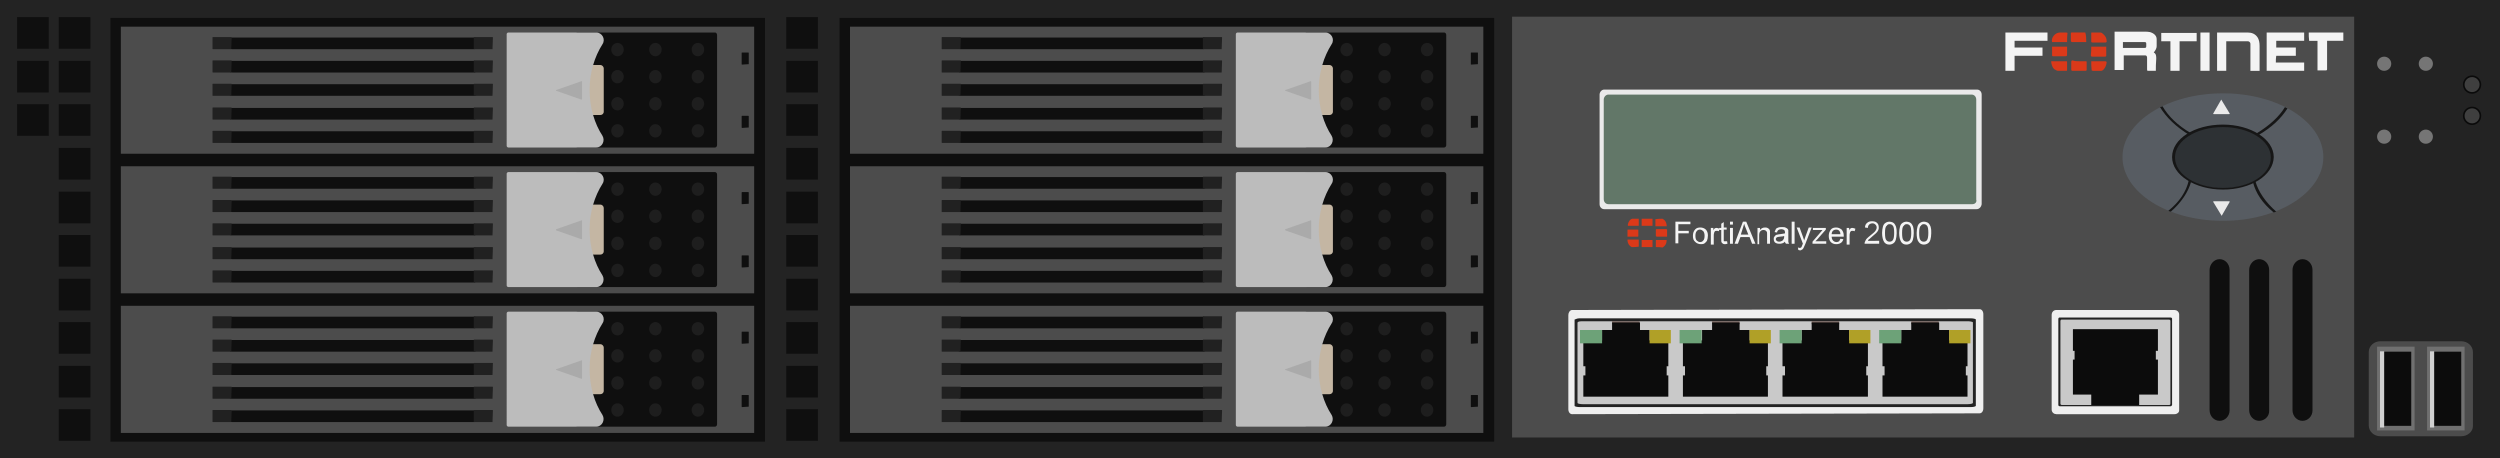 <?xml version="1.0" encoding="utf-8"?>
<!-- Copyright 2022 Virtual Console LLC. All rights reserved. Generator: Adobe Illustrator 26.0.2, SVG Export Plug-In . SVG Version: 6.00 Build 0)  -->
<svg version="1.1" id="FortiAnalyzer_2000"
	 xmlns="http://www.w3.org/2000/svg" xmlns:xlink="http://www.w3.org/1999/xlink" x="0px" y="0px" viewBox="0 0 600 110"
	 style="enable-background:new 0 0 600 110;" xml:space="preserve">
<style type="text/css">
	.st0{fill:#232323;}
	.st1{fill:#4C4C4C;}
	.st2{fill:#0F0F0F;}
	.st3{fill:#F4F4F4;}
	.st4{fill:#DB3919;}
	.st5{fill:#707070;}
	.st6{fill:#0C0C0C;}
	.st7{fill:#D1D1D1;}
	.st8{fill:#EAEAEA;}
	.st9{fill:#627768;}
	.st10{fill:#575C62;}
	.st11{fill:#2D3134;}
	.st12{fill:#161616;}
	.st13{fill:#EFEFEF;}
	.st14{fill:#C9C9C9;}
	.st15{fill:#705D57;}
	.st16{fill:#6DA278;}
	.st17{fill:#B0A027;}
	.st18{fill:#757575;}
	.st19{fill:#0A0A0A;}
	.st20{fill:#3F3F3F;}
	.st21{fill:#212121;}
	.st22{fill:#C4B6A3;}
	.st23{fill:#BCBCBC;}
	.st24{fill:#AAAAAA;}
	.st25{fill:#1E1E1E;}
</style>
<g>
	<rect class="st0" width="600" height="110"/>
	<rect x="362.9" y="4" class="st1" width="202.1" height="101"/>
	<g>
		<path class="st2" d="M532.7,101L532.7,101c-1.3,0-2.4-1.1-2.4-2.6V64.8c0-1.4,1.1-2.6,2.4-2.6l0,0c1.3,0,2.4,1.1,2.4,2.6v33.7
			C535.1,99.9,534,101,532.7,101z"/>
		<path class="st2" d="M542.2,101L542.2,101c-1.3,0-2.4-1.1-2.4-2.6V64.8c0-1.4,1.1-2.6,2.4-2.6l0,0c1.3,0,2.4,1.1,2.4,2.6v33.7
			C544.7,99.9,543.5,101,542.2,101z"/>
		<path class="st2" d="M552.6,101L552.6,101c-1.3,0-2.4-1.1-2.4-2.6V64.8c0-1.4,1.1-2.6,2.4-2.6l0,0c1.3,0,2.4,1.1,2.4,2.6v33.7
			C555,99.9,553.9,101,552.6,101z"/>
	</g>
	<g>
		<path class="st3" d="M517.4,17c-0.7,0-1.3,0-2,0c0,0-0.1-0.1-0.1-0.3c0-0.9,0-1.7,0-2.8c0-0.3-0.1-0.6-0.4-0.6c-1.7,0-3.5,0-5.2,0
			c0,1.2,0,2.3,0,3.5c-0.7,0-1.5,0-2.2,0c0-3.1,0-6.1,0-9.2c0.1,0,0.3,0,0.4,0c2.3,0,4.5,0,6.8,0c0.4,0,0.9,0,1.3,0.1
			c1,0.3,1.6,0.9,1.6,1.7c0,0.6,0,1.2,0,1.7s-0.3,1-0.7,1.5c0.6,0.3,0.6,0.9,0.6,1.5C517.4,15.3,517.4,16.1,517.4,17z M509.5,11.5
			c1.7,0,3.5,0,5.2,0c0.3,0,0.4-0.1,0.4-0.4c0-0.1,0-0.4,0-0.6c0-0.3-0.1-0.4-0.4-0.4c-0.1,0-0.3,0-0.4,0c-1.5,0-3.1,0-4.5,0
			c-0.1,0-0.1,0-0.3,0C509.5,10.4,509.5,10.9,509.5,11.5z"/>
		<path class="st3" d="M546.2,15c2.3,0,4.5,0,6.8,0c0,0.7,0,1.3,0,2c-3.1,0-6,0-9,0c0-3.1,0-6.1,0-9.2c3.1,0,6,0,9,0
			c0,0.7,0,1.3,0,2c-2.2,0-4.5,0-6.7,0c0,0.6,0,1,0,1.6c1.6,0,3.1,0,4.7,0c0,0.7,0,1.3,0,2c-1.6,0-3.1,0-4.7,0
			C546.2,13.9,546.2,14.4,546.2,15z"/>
		<path class="st3" d="M534.3,9.9c0,2.3,0,4.7,0,7.1c-0.7,0-1.5,0-2.2,0c0-3.1,0-6.1,0-9.2c0.4,0,1,0,1.5,0c1.9,0,3.9,0,5.8,0
			c1,0,1.9,0.3,2.5,1.3c0.3,0.6,0.4,1.2,0.4,1.9c0,1.9,0,3.8,0,5.7c0,0.1,0,0.1,0,0.3c-0.7,0-1.5,0-2.2,0c0-0.1,0-0.3,0-0.4
			c0-1.9,0-3.6,0-5.5c0-0.1,0-0.3,0-0.6s-0.3-0.6-0.6-0.6C537.8,9.9,536,9.9,534.3,9.9z"/>
		<path class="st3" d="M483.5,17c-0.7,0-1.5,0-2.2,0c0-3.1,0-6.1,0-9.2c3.4,0,6.7,0,10.1,0c0,0.7,0,1.3,0,2c-2.6,0-5.2,0-7.9,0
			c0,0.6,0,1,0,1.6c2.2,0,4.5,0,6.7,0c0,0.7,0,1.3,0,2c-2.2,0-4.5,0-6.7,0C483.5,14.7,483.5,15.8,483.5,17z"/>
		<path class="st3" d="M518.7,9.9c0-0.7,0-1.3,0-2c2.8,0,5.5,0,8.5,0c0,0.6,0,1.3,0,2c-1.3,0-2.6,0-4.1,0c0,2.3,0,4.8,0,7.1
			c-0.7,0-1.5,0-2.2,0c0-2.3,0-4.7,0-7.1C520,9.9,519.4,9.9,518.7,9.9z"/>
		<path class="st3" d="M554.1,7.8c2.8,0,5.5,0,8.3,0c0,0.7,0,1.3,0,2c-1.3,0-2.6,0-3.9,0c0,0.1,0,0.3,0,0.4c0,2,0,4.2,0,6.3
			c0,0.3,0,0.4-0.4,0.4c-0.6,0-1.2,0-1.9,0c0-2.3,0-4.8,0-7.1c-0.7,0-1.5,0-2,0C554.1,9.1,554.1,8.5,554.1,7.8z"/>
		<path class="st3" d="M528.1,7.8c0.7,0,1.5,0,2.2,0c0,3.1,0,6.1,0,9.2c-0.7,0-1.5,0-2.2,0C528.1,13.9,528.1,10.9,528.1,7.8z"/>
		<g>
			<g>
				<path class="st4" d="M496.1,11.2c0,0.6,0,1,0,1.6c0,0.7,0,0.7-0.7,0.7c-0.9,0-1.7,0-2.6,0c-0.3,0-0.3-0.1-0.3-0.3
					c0-0.7,0-1.3,0-2C493.7,11.2,494.9,11.2,496.1,11.2z"/>
				<path class="st4" d="M501.9,11.2c1.2,0,2.5,0,3.6,0c0,0.6,0,1.2,0,1.7c0,0.7,0.1,0.7-0.7,0.7c-0.9,0-1.7,0-2.6,0
					c-0.3,0-0.4-0.1-0.4-0.4C501.9,12.6,501.9,11.9,501.9,11.2z"/>
				<path class="st4" d="M500.7,10.1c-1.2,0-2.3,0-3.4,0c-0.1,0-0.3-0.1-0.3-0.3c0-0.6,0-1.3,0-1.9c0-0.1,0.1-0.1,0.3-0.1
					c1,0,2,0,3.1,0c0.1,0,0.1,0.1,0.1,0.1C500.7,8.7,500.7,9.4,500.7,10.1z"/>
				<path class="st4" d="M499,14.7c0.4,0,1,0,1.5,0c0.3,0,0.3,0,0.3,0.3c0,0.6,0,1.2,0,1.7c0,0.1,0,0.3-0.3,0.3c-1,0-2,0-3.1,0
					c-0.1,0-0.3,0-0.3-0.3c0-0.6,0-1.2,0-1.9c0-0.1,0.1-0.3,0.3-0.3C498,14.7,498.6,14.7,499,14.7z"/>
				<path class="st4" d="M494.3,14.7c0.4,0,1,0,1.5,0c0.3,0,0.3,0,0.3,0.3c0,0.6,0,1.2,0,1.7c0,0.3,0,0.3-0.3,0.3
					c-0.6,0-1.2,0-1.9,0c-0.3,0-0.6-0.3-0.9-0.4c-0.4-0.4-0.6-1-0.7-1.6c0-0.3,0-0.4,0.3-0.3C493.3,14.7,493.7,14.7,494.3,14.7z"/>
				<path class="st4" d="M496.1,10.1c-1.3,0-2.5,0-3.6,0c-0.3-1,0.7-2.3,1.9-2.3c0.4,0,1,0,1.5,0c0.1,0,0.3,0.1,0.3,0.1
					C496.1,8.7,496.1,9.4,496.1,10.1z"/>
				<path class="st4" d="M501.9,14.7c0.6,0,1.2,0,1.7,0c0.6,0,1.2,0,1.7,0c0.1,0,0.3,0.1,0.3,0.3c-0.1,0.7-0.4,1.5-1,1.9
					c-0.1,0.1-0.3,0.1-0.4,0.1c-0.6,0-1.3,0-1.9,0c-0.1,0-0.3-0.1-0.3-0.1C501.9,16.1,501.9,15.4,501.9,14.7z"/>
				<path class="st4" d="M501.9,7.8c0.7,0,1.5,0,2.2,0c0.3,0,0.6,0.3,0.9,0.6c0.4,0.4,0.6,0.9,0.6,1.5c0,0.1,0,0.3-0.3,0.3
					c-1,0-2,0-3.1,0c-0.1,0-0.3-0.1-0.3-0.1C501.9,9.3,501.9,8.5,501.9,7.8z"/>
			</g>
		</g>
	</g>
	<g>
		<path class="st1" d="M590.7,104.7h-19.4c-1.6,0-2.8-1.2-2.8-2.6V84.5c0-1.5,1.3-2.6,2.8-2.6h19.4c1.6,0,2.8,1.2,2.8,2.6v17.8
			C593.5,103.6,592.2,104.7,590.7,104.7z"/>
		<g>
			<g>
				<polygon class="st5" points="570.5,103.3 571.6,103.3 579.5,103.3 579.5,83.2 571.6,83.2 570.5,83.2 				"/>
				<g>
					<rect x="571.2" y="84.4" class="st6" width="7.5" height="17.8"/>
					<rect x="571.2" y="84.3" class="st7" width="1" height="18.3"/>
				</g>
			</g>
			<g>
				<polygon class="st5" points="582.5,103.3 583.6,103.3 591.5,103.3 591.5,83.2 583.6,83.2 582.5,83.2 				"/>
				<g>
					<rect x="583.2" y="84.4" class="st6" width="7.5" height="17.8"/>
					<rect x="583.2" y="84.3" class="st7" width="1" height="18.3"/>
				</g>
			</g>
		</g>
	</g>
	<g>
		<path class="st8" d="M474.4,50.2h-89.4c-0.6,0-1.1-0.5-1.1-1.2V22.7c0-0.6,0.5-1.2,1.1-1.2h89.5c0.6,0,1.1,0.5,1.1,1.2v26.3
			C475.5,49.7,475,50.2,474.4,50.2z"/>
		<path class="st9" d="M473.4,49h-87.4c-0.6,0-1.1-0.5-1.1-1.2V23.9c0-0.6,0.5-1.2,1.1-1.2h87.2c0.6,0,1.1,0.5,1.1,1.2v24
			C474.5,48.5,474,49,473.4,49z"/>
	</g>
	<g>
		<ellipse class="st10" cx="533.5" cy="37.7" rx="24.1" ry="15.3"/>
		<g>
			<g>
				<ellipse class="st11" cx="533.5" cy="37.7" rx="11.9" ry="7.5"/>
			</g>
			<g>
				<path class="st12" d="M533.5,45.5c-6.7,0-12.2-3.5-12.2-7.8c0-4.4,5.4-7.8,12.2-7.8c6.7,0,12.2,3.5,12.2,7.8
					C545.6,42.1,540.2,45.5,533.5,45.5z M533.5,30.5c-6.4,0-11.5,3.2-11.5,7.3s5.2,7.3,11.5,7.3c6.4,0,11.5-3.2,11.5-7.3
					S539.8,30.5,533.5,30.5z"/>
			</g>
		</g>
		<path class="st12" d="M525.6,32.5l0.3-0.5c-3.3-1.9-5.5-4.1-6.9-6.5c-0.2,0.1-0.4,0.2-0.6,0.2C519.9,28.2,522.3,30.5,525.6,32.5z"
			/>
		<path class="st12" d="M548.4,25.7c-1.4,2.3-3.7,4.4-6.8,6.3l0.3,0.5c3.3-1.9,5.6-4.1,7.1-6.5C548.7,25.9,548.5,25.8,548.4,25.7z"
			/>
		<path class="st12" d="M520.4,50.6c0.2,0.1,0.5,0.2,0.6,0.2c2.5-2.2,4.2-4.7,4.9-7.3l-0.6-0.2C524.7,46,523.1,48.4,520.4,50.6z"/>
		<path class="st12" d="M541.3,43.5l-0.6,0.2c0.7,2.7,2.3,5.1,5,7.3c0.2-0.1,0.5-0.2,0.6-0.2C543.7,48.5,542,46,541.3,43.5z"/>
		<path class="st8" d="M533.1,23.9l-1.9,3.3c-0.1,0.1,0,0.2,0.1,0.2h3.7c0.1,0,0.2-0.1,0.1-0.2L533.1,23.9
			C533.2,23.8,533.1,23.8,533.1,23.9z"/>
		<path class="st8" d="M533.2,51.8l1.9-3.3c0.1-0.1,0-0.2-0.1-0.2h-3.7c-0.1,0-0.2,0.1-0.1,0.2L533.2,51.8
			C533.1,51.9,533.2,51.9,533.2,51.8z"/>
	</g>
	<g>
		<path class="st13" d="M521.9,99.4h-28.4c-0.5,0-1.1-0.4-1.1-1.1V75.5c0-0.5,0.4-1.1,1.1-1.1h28.4c0.5,0,1.1,0.4,1.1,1.1v23
			C523,99,522.5,99.4,521.9,99.4z"/>
		<g>
			<g>
				<path class="st0" d="M521,97.5h-26.7c-0.1,0-0.3-0.1-0.3-0.3V76.5c0-0.1,0.1-0.3,0.3-0.3H521c0.1,0,0.3,0.1,0.3,0.3v20.7
					C521.2,97.4,521.1,97.5,521,97.5z"/>
				<path class="st14" d="M520.6,97.2h-25.8c-0.1,0-0.3-0.1-0.3-0.3V77c0-0.1,0.1-0.3,0.3-0.3h25.8c0.1,0,0.3,0.1,0.3,0.3v19.8
					C520.9,97.1,520.8,97.2,520.6,97.2z"/>
			</g>
			<g>
				<polygon class="st6" points="513.4,94.7 513.4,97.2 501.9,97.2 501.9,94.7 497.5,94.7 497.5,86.3 497.9,86.3 497.9,84.2 
					497.5,84.2 497.5,83.4 497.5,82.7 497.5,82.7 497.5,80.8 497.5,79 517.9,79 517.9,80.8 517.9,82.7 517.9,83.4 517.9,84.2 
					517.4,84.2 517.4,86.3 517.9,86.3 517.9,94.7 				"/>
			</g>
		</g>
	</g>
	<g>
		<path class="st13" d="M377.3,74.4l97.8-0.2c0.5,0,0.9,0.5,0.9,1.2l0,22.6c0,0.7-0.4,1.2-0.9,1.2l-97.8,0.2c-0.5,0-0.9-0.5-0.9-1.2
			l0-22.6C376.4,75,376.8,74.4,377.3,74.4z"/>
		<g>
			<g>
				<path class="st0" d="M379.1,76.4H473c0.4,0,1.2,0.1,1.2,0.3v20.7c0,0.1-0.4,0.3-1.2,0.3h-93.9c-0.4,0-1.2-0.1-1.2-0.3V76.7
					C378.3,76.5,378.7,76.4,379.1,76.4z"/>
				<path class="st14" d="M379.8,77.1h92.5c0.4,0,1.2,0.1,1.2,0.3v19.3c0,0.1-0.4,0.3-1.2,0.3h-92.5c-0.4,0-1.2-0.1-1.2-0.3V77.5
					C378.6,77.2,379,77.1,379.8,77.1z"/>
			</g>
			<g>
				<g>
					<g>
						<rect x="386.9" y="77.1" class="st15" width="6.6" height="0.7"/>
						<polygon class="st6" points="384.5,81.7 384.5,79.2 386.9,79.2 386.9,77.4 393.6,77.4 393.6,79.2 395.9,79.2 395.9,81.7 
							400.4,81.7 400.4,87.9 400,87.9 400,90.1 400.4,90.1 400.4,90.8 400.4,91.5 400.4,91.5 400.4,93.4 400.4,95.2 380,95.2 
							380,93.4 380,91.5 380,90.8 380,90.1 380.5,90.1 380.5,87.9 380,87.9 380,81.7 						"/>
					</g>
					<rect x="379.2" y="79.2" class="st16" width="5.3" height="3.2"/>
					<rect x="395.9" y="79.2" class="st17" width="5.1" height="3.2"/>
				</g>
				<g>
					<g>
						<rect x="410.9" y="77.1" class="st15" width="6.6" height="0.7"/>
						<polygon class="st6" points="408.5,81.7 408.5,79.2 410.9,79.2 410.9,77.4 417.5,77.4 417.5,79.2 419.9,79.2 419.9,81.7 
							424.3,81.7 424.3,87.9 423.9,87.9 423.9,90.1 424.3,90.1 424.3,90.8 424.3,91.5 424.3,91.5 424.3,93.4 424.3,95.2 403.9,95.2 
							403.9,93.4 403.9,91.5 403.9,90.8 403.9,90.1 404.4,90.1 404.4,87.9 403.9,87.9 403.9,81.7 						"/>
					</g>
					<rect x="403.1" y="79.2" class="st16" width="5.3" height="3.2"/>
					<rect x="419.9" y="79.2" class="st17" width="5.1" height="3.2"/>
				</g>
				<g>
					<g>
						<rect x="434.8" y="77.1" class="st15" width="6.6" height="0.7"/>
						<polygon class="st6" points="432.4,81.7 432.4,79.2 434.8,79.2 434.8,77.4 441.4,77.4 441.4,79.2 443.8,79.2 443.8,81.7 
							448.3,81.7 448.3,87.9 447.9,87.9 447.9,90.1 448.3,90.1 448.3,90.8 448.3,91.5 448.3,91.5 448.3,93.4 448.3,95.2 427.8,95.2 
							427.8,93.4 427.8,91.5 427.8,90.8 427.8,90.1 428.4,90.1 428.4,87.9 427.8,87.9 427.8,81.7 						"/>
					</g>
					<rect x="427.1" y="79.2" class="st16" width="5.3" height="3.2"/>
					<rect x="443.8" y="79.2" class="st17" width="5.1" height="3.2"/>
				</g>
				<g>
					<g>
						<rect x="458.7" y="77.1" class="st15" width="6.6" height="0.7"/>
						<polygon class="st6" points="456.3,81.7 456.3,79.2 458.7,79.2 458.7,77.4 465.4,77.4 465.4,79.2 467.8,79.2 467.8,81.7 
							472.2,81.7 472.2,87.9 471.8,87.9 471.8,90.1 472.2,90.1 472.2,90.8 472.2,91.5 472.2,91.5 472.2,93.4 472.2,95.2 451.8,95.2 
							451.8,93.4 451.8,91.5 451.8,90.8 451.8,90.1 452.3,90.1 452.3,87.9 451.8,87.9 451.8,81.7 						"/>
					</g>
					<rect x="451" y="79.2" class="st16" width="5.3" height="3.2"/>
					<rect x="467.8" y="79.2" class="st17" width="5.1" height="3.2"/>
				</g>
			</g>
		</g>
	</g>
	<g>
		<g>
			<circle class="st18" cx="572.2" cy="15.3" r="1.7"/>
			<circle class="st18" cx="582.2" cy="15.3" r="1.7"/>
		</g>
		<g>
			<circle class="st18" cx="572.2" cy="32.8" r="1.7"/>
			<circle class="st18" cx="582.2" cy="32.8" r="1.7"/>
		</g>
	</g>
	<g>
		<g>
			<circle class="st19" cx="593.3" cy="20.3" r="2.2"/>
			<circle class="st20" cx="593.3" cy="20.3" r="1.8"/>
		</g>
		<g>
			<circle class="st19" cx="593.3" cy="27.8" r="2.2"/>
			<circle class="st20" cx="593.3" cy="27.8" r="1.8"/>
		</g>
	</g>
	<g>
		<g>
			<g>
				<rect x="14.1" y="98.2" class="st2" width="7.6" height="7.6"/>
			</g>
			<g>
				<rect x="14.1" y="87.8" class="st2" width="7.6" height="7.6"/>
			</g>
			<g>
				<rect x="14.1" y="77.3" class="st2" width="7.6" height="7.6"/>
			</g>
			<g>
				<rect x="14.1" y="66.9" class="st2" width="7.6" height="7.6"/>
			</g>
			<g>
				<rect x="14.1" y="56.4" class="st2" width="7.6" height="7.6"/>
			</g>
			<g>
				<rect x="14.1" y="46" class="st2" width="7.6" height="7.6"/>
			</g>
			<g>
				<rect x="14.1" y="35.5" class="st2" width="7.6" height="7.6"/>
			</g>
			<g>
				<rect x="14.1" y="25" class="st2" width="7.6" height="7.6"/>
			</g>
			<g>
				<rect x="14.1" y="14.6" class="st2" width="7.6" height="7.6"/>
			</g>
			<g>
				<rect x="14.1" y="4.1" class="st2" width="7.6" height="7.6"/>
			</g>
		</g>
		<g>
			<g>
				<rect x="4.1" y="25" class="st2" width="7.6" height="7.6"/>
			</g>
			<g>
				<rect x="4.1" y="14.6" class="st2" width="7.6" height="7.6"/>
			</g>
			<g>
				<rect x="4.1" y="4.1" class="st2" width="7.6" height="7.6"/>
			</g>
		</g>
	</g>
	<g>
		<rect x="26.5" y="4.3" class="st2" width="157.1" height="101.7"/>
		<g>
			<g>
				<g>
					<path class="st1" d="M29,6.4v30.5H181V6.4H29z M113.7,34.3H55.7c-0.7,0-1.2-0.6-1.2-1.4c0-0.8,0.5-1.4,1.2-1.4h58.1
						c0.7,0,1.2,0.6,1.2,1.4C115,33.6,114.4,34.3,113.7,34.3z M113.7,28.7H55.7c-0.7,0-1.2-0.6-1.2-1.4c0-0.8,0.5-1.4,1.2-1.4h58.1
						c0.7,0,1.2,0.6,1.2,1.4C115,28,114.4,28.7,113.7,28.7z M113.7,23H55.7c-0.7,0-1.2-0.6-1.2-1.4s0.5-1.4,1.2-1.4h58.1
						c0.7,0,1.2,0.6,1.2,1.4S114.4,23,113.7,23z M113.7,17.4H55.7c-0.7,0-1.2-0.6-1.2-1.4c0-0.8,0.5-1.4,1.2-1.4h58.1
						c0.7,0,1.2,0.6,1.2,1.4C115,16.8,114.4,17.4,113.7,17.4z M113.7,11.8H55.7c-0.7,0-1.2-0.6-1.2-1.4C54.4,9.6,55,9,55.7,9h58.1
						c0.7,0,1.2,0.6,1.2,1.4C115,11.2,114.4,11.8,113.7,11.8z M172.1,34.8c0,0.3-0.2,0.6-0.5,0.6h-33c-0.3,0-0.5-0.3-0.5-0.6V8.4
						c0-0.3,0.2-0.6,0.5-0.6h33c0.3,0,0.5,0.3,0.5,0.6V34.8z M179.7,30.6C179.7,30.6,179.7,30.6,179.7,30.6l-1.6,0.1
						c0,0-0.1,0-0.1-0.1v-2.7c0,0,0-0.1,0.1-0.1h1.5c0,0,0.1,0,0.1,0.1V30.6z M179.7,15.4C179.7,15.4,179.7,15.5,179.7,15.4
						l-1.6,0.1c0,0-0.1,0-0.1-0.1v-2.7c0,0,0-0.1,0.1-0.1h1.5c0,0,0.1,0,0.1,0.1V15.4z"/>
					<g>
						<path class="st21" d="M55.5,11.8h-4.4c0,0-0.1,0-0.1-0.1V9c0,0,0-0.1,0.1-0.1h4.4c0,0,0.1,0,0.1,0.1L55.5,11.8
							C55.5,11.8,55.5,11.8,55.5,11.8z"/>
						<path class="st21" d="M118.2,11.8h-4.4c0,0-0.1,0-0.1-0.1V9c0,0,0-0.1,0.1-0.1h4.4c0,0,0.1,0,0.1,0.1L118.2,11.8
							C118.2,11.8,118.2,11.8,118.2,11.8z"/>
					</g>
					<g>
						<path class="st21" d="M55.5,17.4h-4.4c0,0-0.1,0-0.1-0.1v-2.7c0,0,0-0.1,0.1-0.1h4.4c0,0,0.1,0,0.1,0.1L55.5,17.4
							C55.5,17.4,55.5,17.4,55.5,17.4z"/>
						<path class="st21" d="M118.2,17.4h-4.4c0,0-0.1,0-0.1-0.1v-2.7c0,0,0-0.1,0.1-0.1h4.4c0,0,0.1,0,0.1,0.1L118.2,17.4
							C118.2,17.4,118.2,17.4,118.2,17.4z"/>
					</g>
					<g>
						<path class="st21" d="M55.5,23h-4.4c0,0-0.1,0-0.1-0.1v-2.7c0,0,0-0.1,0.1-0.1h4.4c0,0,0.1,0,0.1,0.1L55.5,23
							C55.5,23,55.5,23,55.5,23z"/>
						<path class="st21" d="M118.2,23h-4.4c0,0-0.1,0-0.1-0.1v-2.7c0,0,0-0.1,0.1-0.1h4.4c0,0,0.1,0,0.1,0.1L118.2,23
							C118.2,23,118.2,23,118.2,23z"/>
					</g>
					<g>
						<path class="st21" d="M55.5,28.7h-4.4c0,0-0.1,0-0.1-0.1v-2.7c0,0,0-0.1,0.1-0.1h4.4c0,0,0.1,0,0.1,0.1L55.5,28.7
							C55.5,28.6,55.5,28.7,55.5,28.7z"/>
						<path class="st21" d="M118.2,28.7h-4.4c0,0-0.1,0-0.1-0.1v-2.7c0,0,0-0.1,0.1-0.1h4.4c0,0,0.1,0,0.1,0.1L118.2,28.7
							C118.2,28.6,118.2,28.7,118.2,28.7z"/>
					</g>
					<g>
						<path class="st21" d="M55.5,34.3h-4.4c0,0-0.1,0-0.1-0.1v-2.7c0,0,0-0.1,0.1-0.1h4.4c0,0,0.1,0,0.1,0.1L55.5,34.3
							C55.5,34.2,55.5,34.3,55.5,34.3z"/>
						<path class="st21" d="M118.2,34.3h-4.4c0,0-0.1,0-0.1-0.1v-2.7c0,0,0-0.1,0.1-0.1h4.4c0,0,0.1,0,0.1,0.1L118.2,34.3
							C118.2,34.2,118.2,34.3,118.2,34.3z"/>
					</g>
				</g>
				<g>
					<g>
						<path class="st22" d="M144.1,27.6h-2.3c-0.4,0-0.8-0.4-0.8-0.8V16.4c0-0.4,0.4-0.8,0.8-0.8h2.3c0.4,0,0.8,0.4,0.8,0.8v10.4
							C144.9,27.3,144.5,27.6,144.1,27.6z"/>
						<path class="st23" d="M141.5,21.6c0-4.2,1.2-8,3.1-11c0.8-1.2-0.1-2.8-1.5-2.8l-21.1,0c-0.2,0-0.4,0.2-0.4,0.4V35
							c0,0.2,0.2,0.4,0.4,0.4l21.1,0c1.4,0,2.2-1.6,1.5-2.8C142.7,29.7,141.5,25.8,141.5,21.6z"/>
					</g>
					<path class="st24" d="M133.5,21.8l6,2.1c0.1,0,0.2,0,0.2-0.1v-4.2c0-0.1-0.1-0.2-0.2-0.1l-6,2.1
						C133.4,21.5,133.4,21.7,133.5,21.8z"/>
				</g>
				<g>
					<ellipse class="st25" cx="148.2" cy="11.9" rx="1.5" ry="1.6"/>
					<ellipse class="st25" cx="157.3" cy="11.9" rx="1.5" ry="1.6"/>
					<ellipse class="st25" cx="167.5" cy="11.9" rx="1.5" ry="1.6"/>
				</g>
				<g>
					<ellipse class="st25" cx="148.2" cy="18.4" rx="1.5" ry="1.6"/>
					<ellipse class="st25" cx="157.3" cy="18.4" rx="1.5" ry="1.6"/>
					<ellipse class="st25" cx="167.5" cy="18.4" rx="1.5" ry="1.6"/>
				</g>
				<g>
					<ellipse class="st25" cx="148.2" cy="24.9" rx="1.5" ry="1.6"/>
					<ellipse class="st25" cx="157.3" cy="24.9" rx="1.5" ry="1.6"/>
					<ellipse class="st25" cx="167.5" cy="24.9" rx="1.5" ry="1.6"/>
				</g>
				<g>
					<ellipse class="st25" cx="148.2" cy="31.4" rx="1.5" ry="1.6"/>
					<ellipse class="st25" cx="157.3" cy="31.4" rx="1.5" ry="1.6"/>
					<ellipse class="st25" cx="167.5" cy="31.4" rx="1.5" ry="1.6"/>
				</g>
			</g>
			<g>
				<g>
					<path class="st1" d="M29,39.9v30.5H181V39.9H29z M113.7,67.8H55.7c-0.7,0-1.2-0.6-1.2-1.4c0-0.8,0.5-1.4,1.2-1.4h58.1
						c0.7,0,1.2,0.6,1.2,1.4C115,67.1,114.4,67.8,113.7,67.8z M113.7,62.2H55.7c-0.7,0-1.2-0.6-1.2-1.4c0-0.8,0.5-1.4,1.2-1.4h58.1
						c0.7,0,1.2,0.6,1.2,1.4C115,61.5,114.4,62.2,113.7,62.2z M113.7,56.5H55.7c-0.7,0-1.2-0.6-1.2-1.4c0-0.8,0.5-1.4,1.2-1.4h58.1
						c0.7,0,1.2,0.6,1.2,1.4C115,55.9,114.4,56.5,113.7,56.5z M113.7,50.9H55.7c-0.7,0-1.2-0.6-1.2-1.4c0-0.8,0.5-1.4,1.2-1.4h58.1
						c0.7,0,1.2,0.6,1.2,1.4C115,50.3,114.4,50.9,113.7,50.9z M113.7,45.3H55.7c-0.7,0-1.2-0.6-1.2-1.4c0-0.8,0.5-1.4,1.2-1.4h58.1
						c0.7,0,1.2,0.6,1.2,1.4C115,44.7,114.4,45.3,113.7,45.3z M172.1,68.3c0,0.3-0.2,0.6-0.5,0.6h-33c-0.3,0-0.5-0.3-0.5-0.6V41.9
						c0-0.3,0.2-0.6,0.5-0.6h33c0.3,0,0.5,0.3,0.5,0.6V68.3z M179.7,64.1C179.7,64.1,179.7,64.1,179.7,64.1l-1.6,0.1
						c0,0-0.1,0-0.1-0.1v-2.7c0,0,0-0.1,0.1-0.1h1.5c0,0,0.1,0,0.1,0.1V64.1z M179.7,48.9C179.7,48.9,179.7,49,179.7,48.9l-1.6,0.1
						c0,0-0.1,0-0.1-0.1v-2.7c0,0,0-0.1,0.1-0.1h1.5c0,0,0.1,0,0.1,0.1V48.9z"/>
					<g>
						<path class="st21" d="M55.5,45.3h-4.4c0,0-0.1,0-0.1-0.1v-2.7c0,0,0-0.1,0.1-0.1h4.4c0,0,0.1,0,0.1,0.1L55.5,45.3
							C55.5,45.3,55.5,45.3,55.5,45.3z"/>
						<path class="st21" d="M118.2,45.3h-4.4c0,0-0.1,0-0.1-0.1v-2.7c0,0,0-0.1,0.1-0.1h4.4c0,0,0.1,0,0.1,0.1L118.2,45.3
							C118.2,45.3,118.2,45.3,118.2,45.3z"/>
					</g>
					<g>
						<path class="st21" d="M55.5,50.9h-4.4c0,0-0.1,0-0.1-0.1v-2.7c0,0,0-0.1,0.1-0.1h4.4c0,0,0.1,0,0.1,0.1L55.5,50.9
							C55.5,50.9,55.5,50.9,55.5,50.9z"/>
						<path class="st21" d="M118.2,50.9h-4.4c0,0-0.1,0-0.1-0.1v-2.7c0,0,0-0.1,0.1-0.1h4.4c0,0,0.1,0,0.1,0.1L118.2,50.9
							C118.2,50.9,118.2,50.9,118.2,50.9z"/>
					</g>
					<g>
						<path class="st21" d="M55.5,56.5h-4.4c0,0-0.1,0-0.1-0.1v-2.7c0,0,0-0.1,0.1-0.1h4.4c0,0,0.1,0,0.1,0.1L55.5,56.5
							C55.5,56.5,55.5,56.5,55.5,56.5z"/>
						<path class="st21" d="M118.2,56.5h-4.4c0,0-0.1,0-0.1-0.1v-2.7c0,0,0-0.1,0.1-0.1h4.4c0,0,0.1,0,0.1,0.1L118.2,56.5
							C118.2,56.5,118.2,56.5,118.2,56.5z"/>
					</g>
					<g>
						<path class="st21" d="M55.5,62.2h-4.4c0,0-0.1,0-0.1-0.1v-2.7c0,0,0-0.1,0.1-0.1h4.4c0,0,0.1,0,0.1,0.1L55.5,62.2
							C55.5,62.1,55.5,62.2,55.5,62.2z"/>
						<path class="st21" d="M118.2,62.2h-4.4c0,0-0.1,0-0.1-0.1v-2.7c0,0,0-0.1,0.1-0.1h4.4c0,0,0.1,0,0.1,0.1L118.2,62.2
							C118.2,62.1,118.2,62.2,118.2,62.2z"/>
					</g>
					<g>
						<path class="st21" d="M55.5,67.8h-4.4c0,0-0.1,0-0.1-0.1V65c0,0,0-0.1,0.1-0.1h4.4c0,0,0.1,0,0.1,0.1L55.5,67.8
							C55.5,67.7,55.5,67.8,55.5,67.8z"/>
						<path class="st21" d="M118.2,67.8h-4.4c0,0-0.1,0-0.1-0.1V65c0,0,0-0.1,0.1-0.1h4.4c0,0,0.1,0,0.1,0.1L118.2,67.8
							C118.2,67.7,118.2,67.8,118.2,67.8z"/>
					</g>
				</g>
				<g>
					<g>
						<path class="st22" d="M144.1,61.1h-2.3c-0.4,0-0.8-0.4-0.8-0.8V49.9c0-0.4,0.4-0.8,0.8-0.8h2.3c0.4,0,0.8,0.4,0.8,0.8v10.4
							C144.9,60.8,144.5,61.1,144.1,61.1z"/>
						<path class="st23" d="M141.5,55.1c0-4.2,1.2-8,3.1-11c0.8-1.2-0.1-2.8-1.5-2.8l-21.1,0c-0.2,0-0.4,0.2-0.4,0.4v26.8
							c0,0.2,0.2,0.4,0.4,0.4l21.1,0c1.4,0,2.2-1.6,1.5-2.8C142.7,63.2,141.5,59.3,141.5,55.1z"/>
					</g>
					<path class="st24" d="M133.5,55.3l6,2.1c0.1,0,0.2,0,0.2-0.1V53c0-0.1-0.1-0.2-0.2-0.1l-6,2.1C133.4,55,133.4,55.2,133.5,55.3z
						"/>
				</g>
				<g>
					<ellipse class="st25" cx="148.2" cy="45.4" rx="1.5" ry="1.6"/>
					<ellipse class="st25" cx="157.3" cy="45.4" rx="1.5" ry="1.6"/>
					<ellipse class="st25" cx="167.5" cy="45.4" rx="1.5" ry="1.6"/>
				</g>
				<g>
					<ellipse class="st25" cx="148.2" cy="51.9" rx="1.5" ry="1.6"/>
					<ellipse class="st25" cx="157.3" cy="51.9" rx="1.5" ry="1.6"/>
					<ellipse class="st25" cx="167.5" cy="51.9" rx="1.5" ry="1.6"/>
				</g>
				<g>
					<ellipse class="st25" cx="148.2" cy="58.4" rx="1.5" ry="1.6"/>
					<ellipse class="st25" cx="157.3" cy="58.4" rx="1.5" ry="1.6"/>
					<ellipse class="st25" cx="167.5" cy="58.4" rx="1.5" ry="1.6"/>
				</g>
				<g>
					<ellipse class="st25" cx="148.2" cy="64.9" rx="1.5" ry="1.6"/>
					<ellipse class="st25" cx="157.3" cy="64.9" rx="1.5" ry="1.6"/>
					<ellipse class="st25" cx="167.5" cy="64.9" rx="1.5" ry="1.6"/>
				</g>
			</g>
			<g>
				<g>
					<path class="st1" d="M29,73.4v30.5H181V73.4H29z M113.7,101.3H55.7c-0.7,0-1.2-0.6-1.2-1.4c0-0.8,0.5-1.4,1.2-1.4h58.1
						c0.7,0,1.2,0.6,1.2,1.4C115,100.6,114.4,101.3,113.7,101.3z M113.7,95.7H55.7c-0.7,0-1.2-0.6-1.2-1.4c0-0.8,0.5-1.4,1.2-1.4
						h58.1c0.7,0,1.2,0.6,1.2,1.4C115,95,114.4,95.7,113.7,95.7z M113.7,90H55.7c-0.7,0-1.2-0.6-1.2-1.4s0.5-1.4,1.2-1.4h58.1
						c0.7,0,1.2,0.6,1.2,1.4S114.4,90,113.7,90z M113.7,84.4H55.7c-0.7,0-1.2-0.6-1.2-1.4c0-0.8,0.5-1.4,1.2-1.4h58.1
						c0.7,0,1.2,0.6,1.2,1.4C115,83.8,114.4,84.4,113.7,84.4z M113.7,78.8H55.7c-0.7,0-1.2-0.6-1.2-1.4c0-0.8,0.5-1.4,1.2-1.4h58.1
						c0.7,0,1.2,0.6,1.2,1.4C115,78.2,114.4,78.8,113.7,78.8z M172.1,101.8c0,0.3-0.2,0.6-0.5,0.6h-33c-0.3,0-0.5-0.3-0.5-0.6V75.4
						c0-0.3,0.2-0.6,0.5-0.6h33c0.3,0,0.5,0.3,0.5,0.6V101.8z M179.7,97.6C179.7,97.6,179.7,97.6,179.7,97.6l-1.6,0.1
						c0,0-0.1,0-0.1-0.1v-2.7c0,0,0-0.1,0.1-0.1h1.5c0,0,0.1,0,0.1,0.1V97.6z M179.7,82.4C179.7,82.4,179.7,82.5,179.7,82.4
						l-1.6,0.1c0,0-0.1,0-0.1-0.1v-2.7c0,0,0-0.1,0.1-0.1h1.5c0,0,0.1,0,0.1,0.1V82.4z"/>
					<g>
						<path class="st21" d="M55.5,78.8h-4.4c0,0-0.1,0-0.1-0.1V76c0,0,0-0.1,0.1-0.1h4.4c0,0,0.1,0,0.1,0.1L55.5,78.8
							C55.5,78.8,55.5,78.8,55.5,78.8z"/>
						<path class="st21" d="M118.2,78.8h-4.4c0,0-0.1,0-0.1-0.1V76c0,0,0-0.1,0.1-0.1h4.4c0,0,0.1,0,0.1,0.1L118.2,78.8
							C118.2,78.8,118.2,78.8,118.2,78.8z"/>
					</g>
					<g>
						<path class="st21" d="M55.5,84.4h-4.4c0,0-0.1,0-0.1-0.1v-2.7c0,0,0-0.1,0.1-0.1h4.4c0,0,0.1,0,0.1,0.1L55.5,84.4
							C55.5,84.4,55.5,84.4,55.5,84.4z"/>
						<path class="st21" d="M118.2,84.4h-4.4c0,0-0.1,0-0.1-0.1v-2.7c0,0,0-0.1,0.1-0.1h4.4c0,0,0.1,0,0.1,0.1L118.2,84.4
							C118.2,84.4,118.2,84.4,118.2,84.4z"/>
					</g>
					<g>
						<path class="st21" d="M55.5,90h-4.4c0,0-0.1,0-0.1-0.1v-2.7c0,0,0-0.1,0.1-0.1h4.4c0,0,0.1,0,0.1,0.1L55.5,90
							C55.5,90,55.5,90,55.5,90z"/>
						<path class="st21" d="M118.2,90h-4.4c0,0-0.1,0-0.1-0.1v-2.7c0,0,0-0.1,0.1-0.1h4.4c0,0,0.1,0,0.1,0.1L118.2,90
							C118.2,90,118.2,90,118.2,90z"/>
					</g>
					<g>
						<path class="st21" d="M55.5,95.7h-4.4c0,0-0.1,0-0.1-0.1v-2.7c0,0,0-0.1,0.1-0.1h4.4c0,0,0.1,0,0.1,0.1L55.5,95.7
							C55.5,95.6,55.5,95.7,55.5,95.7z"/>
						<path class="st21" d="M118.2,95.7h-4.4c0,0-0.1,0-0.1-0.1v-2.7c0,0,0-0.1,0.1-0.1h4.4c0,0,0.1,0,0.1,0.1L118.2,95.7
							C118.2,95.6,118.2,95.7,118.2,95.7z"/>
					</g>
					<g>
						<path class="st21" d="M55.5,101.3h-4.4c0,0-0.1,0-0.1-0.1v-2.7c0,0,0-0.1,0.1-0.1h4.4c0,0,0.1,0,0.1,0.1L55.5,101.3
							C55.5,101.2,55.5,101.3,55.5,101.3z"/>
						<path class="st21" d="M118.2,101.3h-4.4c0,0-0.1,0-0.1-0.1v-2.7c0,0,0-0.1,0.1-0.1h4.4c0,0,0.1,0,0.1,0.1L118.2,101.3
							C118.2,101.2,118.2,101.3,118.2,101.3z"/>
					</g>
				</g>
				<g>
					<g>
						<path class="st22" d="M144.1,94.6h-2.3c-0.4,0-0.8-0.4-0.8-0.8V83.4c0-0.4,0.4-0.8,0.8-0.8h2.3c0.4,0,0.8,0.4,0.8,0.8v10.4
							C144.9,94.3,144.5,94.6,144.1,94.6z"/>
						<path class="st23" d="M141.5,88.6c0-4.2,1.2-8,3.1-11c0.8-1.2-0.1-2.8-1.5-2.8l-21.1,0c-0.2,0-0.4,0.2-0.4,0.4V102
							c0,0.2,0.2,0.4,0.4,0.4l21.1,0c1.4,0,2.2-1.6,1.5-2.8C142.7,96.7,141.5,92.8,141.5,88.6z"/>
					</g>
					<path class="st24" d="M133.5,88.8l6,2.1c0.1,0,0.2,0,0.2-0.1v-4.2c0-0.1-0.1-0.2-0.2-0.1l-6,2.1
						C133.4,88.5,133.4,88.7,133.5,88.8z"/>
				</g>
				<g>
					<ellipse class="st25" cx="148.2" cy="78.9" rx="1.5" ry="1.6"/>
					<ellipse class="st25" cx="157.3" cy="78.9" rx="1.5" ry="1.6"/>
					<ellipse class="st25" cx="167.5" cy="78.9" rx="1.5" ry="1.6"/>
				</g>
				<g>
					<ellipse class="st25" cx="148.2" cy="85.4" rx="1.5" ry="1.6"/>
					<ellipse class="st25" cx="157.3" cy="85.4" rx="1.5" ry="1.6"/>
					<ellipse class="st25" cx="167.5" cy="85.4" rx="1.5" ry="1.6"/>
				</g>
				<g>
					<ellipse class="st25" cx="148.2" cy="91.9" rx="1.5" ry="1.6"/>
					<ellipse class="st25" cx="157.3" cy="91.9" rx="1.5" ry="1.6"/>
					<ellipse class="st25" cx="167.5" cy="91.9" rx="1.5" ry="1.6"/>
				</g>
				<g>
					<ellipse class="st25" cx="148.2" cy="98.4" rx="1.5" ry="1.6"/>
					<ellipse class="st25" cx="157.3" cy="98.4" rx="1.5" ry="1.6"/>
					<ellipse class="st25" cx="167.5" cy="98.4" rx="1.5" ry="1.6"/>
				</g>
			</g>
		</g>
	</g>
	<g>
		<rect x="201.5" y="4.3" class="st2" width="157.1" height="101.7"/>
		<g>
			<g>
				<g>
					<path class="st1" d="M204,6.4v30.5H356V6.4H204z M288.7,34.3h-58.1c-0.7,0-1.2-0.6-1.2-1.4c0-0.8,0.5-1.4,1.2-1.4h58.1
						c0.7,0,1.2,0.6,1.2,1.4C290,33.6,289.4,34.3,288.7,34.3z M288.7,28.7h-58.1c-0.7,0-1.2-0.6-1.2-1.4c0-0.8,0.5-1.4,1.2-1.4h58.1
						c0.7,0,1.2,0.6,1.2,1.4C290,28,289.4,28.7,288.7,28.7z M288.7,23h-58.1c-0.7,0-1.2-0.6-1.2-1.4s0.5-1.4,1.2-1.4h58.1
						c0.7,0,1.2,0.6,1.2,1.4S289.4,23,288.7,23z M288.7,17.4h-58.1c-0.7,0-1.2-0.6-1.2-1.4c0-0.8,0.5-1.4,1.2-1.4h58.1
						c0.7,0,1.2,0.6,1.2,1.4C290,16.8,289.4,17.4,288.7,17.4z M288.7,11.8h-58.1c-0.7,0-1.2-0.6-1.2-1.4c0-0.8,0.5-1.4,1.2-1.4h58.1
						c0.7,0,1.2,0.6,1.2,1.4C290,11.2,289.4,11.8,288.7,11.8z M347.1,34.8c0,0.3-0.2,0.6-0.5,0.6h-33c-0.3,0-0.5-0.3-0.5-0.6V8.4
						c0-0.3,0.2-0.6,0.5-0.6h33c0.3,0,0.5,0.3,0.5,0.6V34.8z M354.7,30.6C354.7,30.6,354.7,30.6,354.7,30.6l-1.6,0.1
						c0,0-0.1,0-0.1-0.1v-2.7c0,0,0-0.1,0.1-0.1h1.5c0,0,0.1,0,0.1,0.1V30.6z M354.7,15.4C354.7,15.4,354.7,15.5,354.7,15.4
						l-1.6,0.1c0,0-0.1,0-0.1-0.1v-2.7c0,0,0-0.1,0.1-0.1h1.5c0,0,0.1,0,0.1,0.1V15.4z"/>
					<g>
						<path class="st21" d="M230.5,11.8h-4.4c0,0-0.1,0-0.1-0.1V9c0,0,0-0.1,0.1-0.1h4.4c0,0,0.1,0,0.1,0.1L230.5,11.8
							C230.5,11.8,230.5,11.8,230.5,11.8z"/>
						<path class="st21" d="M293.2,11.8h-4.4c0,0-0.1,0-0.1-0.1V9c0,0,0-0.1,0.1-0.1h4.4c0,0,0.1,0,0.1,0.1L293.2,11.8
							C293.2,11.8,293.2,11.8,293.2,11.8z"/>
					</g>
					<g>
						<path class="st21" d="M230.5,17.4h-4.4c0,0-0.1,0-0.1-0.1v-2.7c0,0,0-0.1,0.1-0.1h4.4c0,0,0.1,0,0.1,0.1L230.5,17.4
							C230.5,17.4,230.5,17.4,230.5,17.4z"/>
						<path class="st21" d="M293.2,17.4h-4.4c0,0-0.1,0-0.1-0.1v-2.7c0,0,0-0.1,0.1-0.1h4.4c0,0,0.1,0,0.1,0.1L293.2,17.4
							C293.2,17.4,293.2,17.4,293.2,17.4z"/>
					</g>
					<g>
						<path class="st21" d="M230.5,23h-4.4c0,0-0.1,0-0.1-0.1v-2.7c0,0,0-0.1,0.1-0.1h4.4c0,0,0.1,0,0.1,0.1L230.5,23
							C230.5,23,230.5,23,230.5,23z"/>
						<path class="st21" d="M293.2,23h-4.4c0,0-0.1,0-0.1-0.1v-2.7c0,0,0-0.1,0.1-0.1h4.4c0,0,0.1,0,0.1,0.1L293.2,23
							C293.2,23,293.2,23,293.2,23z"/>
					</g>
					<g>
						<path class="st21" d="M230.5,28.7h-4.4c0,0-0.1,0-0.1-0.1v-2.7c0,0,0-0.1,0.1-0.1h4.4c0,0,0.1,0,0.1,0.1L230.5,28.7
							C230.5,28.6,230.5,28.7,230.5,28.7z"/>
						<path class="st21" d="M293.2,28.7h-4.4c0,0-0.1,0-0.1-0.1v-2.7c0,0,0-0.1,0.1-0.1h4.4c0,0,0.1,0,0.1,0.1L293.2,28.7
							C293.2,28.6,293.2,28.7,293.2,28.7z"/>
					</g>
					<g>
						<path class="st21" d="M230.5,34.3h-4.4c0,0-0.1,0-0.1-0.1v-2.7c0,0,0-0.1,0.1-0.1h4.4c0,0,0.1,0,0.1,0.1L230.5,34.3
							C230.5,34.2,230.5,34.3,230.5,34.3z"/>
						<path class="st21" d="M293.2,34.3h-4.4c0,0-0.1,0-0.1-0.1v-2.7c0,0,0-0.1,0.1-0.1h4.4c0,0,0.1,0,0.1,0.1L293.2,34.3
							C293.2,34.2,293.2,34.3,293.2,34.3z"/>
					</g>
				</g>
				<g>
					<g>
						<path class="st22" d="M319.1,27.6h-2.3c-0.4,0-0.8-0.4-0.8-0.8V16.4c0-0.4,0.4-0.8,0.8-0.8h2.3c0.4,0,0.8,0.4,0.8,0.8v10.4
							C319.9,27.3,319.5,27.6,319.1,27.6z"/>
						<path class="st23" d="M316.5,21.6c0-4.2,1.2-8,3.1-11c0.8-1.2-0.1-2.8-1.5-2.8l-21.1,0c-0.2,0-0.4,0.2-0.4,0.4V35
							c0,0.2,0.2,0.4,0.4,0.4l21.1,0c1.4,0,2.2-1.6,1.5-2.8C317.7,29.7,316.5,25.8,316.5,21.6z"/>
					</g>
					<path class="st24" d="M308.5,21.8l6,2.1c0.1,0,0.2,0,0.2-0.1v-4.2c0-0.1-0.1-0.2-0.2-0.1l-6,2.1
						C308.4,21.5,308.4,21.7,308.5,21.8z"/>
				</g>
				<g>
					<ellipse class="st25" cx="323.2" cy="11.9" rx="1.5" ry="1.6"/>
					<ellipse class="st25" cx="332.3" cy="11.9" rx="1.5" ry="1.6"/>
					<ellipse class="st25" cx="342.5" cy="11.9" rx="1.5" ry="1.6"/>
				</g>
				<g>
					<ellipse class="st25" cx="323.2" cy="18.4" rx="1.5" ry="1.6"/>
					<ellipse class="st25" cx="332.3" cy="18.4" rx="1.5" ry="1.6"/>
					<ellipse class="st25" cx="342.5" cy="18.4" rx="1.5" ry="1.6"/>
				</g>
				<g>
					<ellipse class="st25" cx="323.2" cy="24.9" rx="1.5" ry="1.6"/>
					<ellipse class="st25" cx="332.3" cy="24.9" rx="1.5" ry="1.6"/>
					<ellipse class="st25" cx="342.5" cy="24.9" rx="1.5" ry="1.6"/>
				</g>
				<g>
					<ellipse class="st25" cx="323.2" cy="31.4" rx="1.5" ry="1.6"/>
					<ellipse class="st25" cx="332.3" cy="31.4" rx="1.5" ry="1.6"/>
					<ellipse class="st25" cx="342.5" cy="31.4" rx="1.5" ry="1.6"/>
				</g>
			</g>
			<g>
				<g>
					<path class="st1" d="M204,39.9v30.5H356V39.9H204z M288.7,67.8h-58.1c-0.7,0-1.2-0.6-1.2-1.4c0-0.8,0.5-1.4,1.2-1.4h58.1
						c0.7,0,1.2,0.6,1.2,1.4C290,67.1,289.4,67.8,288.7,67.8z M288.7,62.2h-58.1c-0.7,0-1.2-0.6-1.2-1.4c0-0.8,0.5-1.4,1.2-1.4h58.1
						c0.7,0,1.2,0.6,1.2,1.4C290,61.5,289.4,62.2,288.7,62.2z M288.7,56.5h-58.1c-0.7,0-1.2-0.6-1.2-1.4c0-0.8,0.5-1.4,1.2-1.4h58.1
						c0.7,0,1.2,0.6,1.2,1.4C290,55.9,289.4,56.5,288.7,56.5z M288.7,50.9h-58.1c-0.7,0-1.2-0.6-1.2-1.4c0-0.8,0.5-1.4,1.2-1.4h58.1
						c0.7,0,1.2,0.6,1.2,1.4C290,50.3,289.4,50.9,288.7,50.9z M288.7,45.3h-58.1c-0.7,0-1.2-0.6-1.2-1.4c0-0.8,0.5-1.4,1.2-1.4h58.1
						c0.7,0,1.2,0.6,1.2,1.4C290,44.7,289.4,45.3,288.7,45.3z M347.1,68.3c0,0.3-0.2,0.6-0.5,0.6h-33c-0.3,0-0.5-0.3-0.5-0.6V41.9
						c0-0.3,0.2-0.6,0.5-0.6h33c0.3,0,0.5,0.3,0.5,0.6V68.3z M354.7,64.1C354.7,64.1,354.7,64.1,354.7,64.1l-1.6,0.1
						c0,0-0.1,0-0.1-0.1v-2.7c0,0,0-0.1,0.1-0.1h1.5c0,0,0.1,0,0.1,0.1V64.1z M354.7,48.9C354.7,48.9,354.7,49,354.7,48.9l-1.6,0.1
						c0,0-0.1,0-0.1-0.1v-2.7c0,0,0-0.1,0.1-0.1h1.5c0,0,0.1,0,0.1,0.1V48.9z"/>
					<g>
						<path class="st21" d="M230.5,45.3h-4.4c0,0-0.1,0-0.1-0.1v-2.7c0,0,0-0.1,0.1-0.1h4.4c0,0,0.1,0,0.1,0.1L230.5,45.3
							C230.5,45.3,230.5,45.3,230.5,45.3z"/>
						<path class="st21" d="M293.2,45.3h-4.4c0,0-0.1,0-0.1-0.1v-2.7c0,0,0-0.1,0.1-0.1h4.4c0,0,0.1,0,0.1,0.1L293.2,45.3
							C293.2,45.3,293.2,45.3,293.2,45.3z"/>
					</g>
					<g>
						<path class="st21" d="M230.5,50.9h-4.4c0,0-0.1,0-0.1-0.1v-2.7c0,0,0-0.1,0.1-0.1h4.4c0,0,0.1,0,0.1,0.1L230.5,50.9
							C230.5,50.9,230.5,50.9,230.5,50.9z"/>
						<path class="st21" d="M293.2,50.9h-4.4c0,0-0.1,0-0.1-0.1v-2.7c0,0,0-0.1,0.1-0.1h4.4c0,0,0.1,0,0.1,0.1L293.2,50.9
							C293.2,50.9,293.2,50.9,293.2,50.9z"/>
					</g>
					<g>
						<path class="st21" d="M230.5,56.5h-4.4c0,0-0.1,0-0.1-0.1v-2.7c0,0,0-0.1,0.1-0.1h4.4c0,0,0.1,0,0.1,0.1L230.5,56.5
							C230.5,56.5,230.5,56.5,230.5,56.5z"/>
						<path class="st21" d="M293.2,56.5h-4.4c0,0-0.1,0-0.1-0.1v-2.7c0,0,0-0.1,0.1-0.1h4.4c0,0,0.1,0,0.1,0.1L293.2,56.5
							C293.2,56.5,293.2,56.5,293.2,56.5z"/>
					</g>
					<g>
						<path class="st21" d="M230.5,62.2h-4.4c0,0-0.1,0-0.1-0.1v-2.7c0,0,0-0.1,0.1-0.1h4.4c0,0,0.1,0,0.1,0.1L230.5,62.2
							C230.5,62.1,230.5,62.2,230.5,62.2z"/>
						<path class="st21" d="M293.2,62.2h-4.4c0,0-0.1,0-0.1-0.1v-2.7c0,0,0-0.1,0.1-0.1h4.4c0,0,0.1,0,0.1,0.1L293.2,62.2
							C293.2,62.1,293.2,62.2,293.2,62.2z"/>
					</g>
					<g>
						<path class="st21" d="M230.5,67.8h-4.4c0,0-0.1,0-0.1-0.1V65c0,0,0-0.1,0.1-0.1h4.4c0,0,0.1,0,0.1,0.1L230.5,67.8
							C230.5,67.7,230.5,67.8,230.5,67.8z"/>
						<path class="st21" d="M293.2,67.8h-4.4c0,0-0.1,0-0.1-0.1V65c0,0,0-0.1,0.1-0.1h4.4c0,0,0.1,0,0.1,0.1L293.2,67.8
							C293.2,67.7,293.2,67.8,293.2,67.8z"/>
					</g>
				</g>
				<g>
					<g>
						<path class="st22" d="M319.1,61.1h-2.3c-0.4,0-0.8-0.4-0.8-0.8V49.9c0-0.4,0.4-0.8,0.8-0.8h2.3c0.4,0,0.8,0.4,0.8,0.8v10.4
							C319.9,60.8,319.5,61.1,319.1,61.1z"/>
						<path class="st23" d="M316.5,55.1c0-4.2,1.2-8,3.1-11c0.8-1.2-0.1-2.8-1.5-2.8l-21.1,0c-0.2,0-0.4,0.2-0.4,0.4v26.8
							c0,0.2,0.2,0.4,0.4,0.4l21.1,0c1.4,0,2.2-1.6,1.5-2.8C317.7,63.2,316.5,59.3,316.5,55.1z"/>
					</g>
					<path class="st24" d="M308.5,55.3l6,2.1c0.1,0,0.2,0,0.2-0.1V53c0-0.1-0.1-0.2-0.2-0.1l-6,2.1C308.4,55,308.4,55.2,308.5,55.3z
						"/>
				</g>
				<g>
					<ellipse class="st25" cx="323.2" cy="45.4" rx="1.5" ry="1.6"/>
					<ellipse class="st25" cx="332.3" cy="45.4" rx="1.5" ry="1.6"/>
					<ellipse class="st25" cx="342.5" cy="45.4" rx="1.5" ry="1.6"/>
				</g>
				<g>
					<ellipse class="st25" cx="323.2" cy="51.9" rx="1.5" ry="1.6"/>
					<ellipse class="st25" cx="332.3" cy="51.9" rx="1.5" ry="1.6"/>
					<ellipse class="st25" cx="342.5" cy="51.9" rx="1.5" ry="1.6"/>
				</g>
				<g>
					<ellipse class="st25" cx="323.2" cy="58.4" rx="1.5" ry="1.6"/>
					<ellipse class="st25" cx="332.3" cy="58.4" rx="1.5" ry="1.6"/>
					<ellipse class="st25" cx="342.5" cy="58.4" rx="1.5" ry="1.6"/>
				</g>
				<g>
					<ellipse class="st25" cx="323.2" cy="64.9" rx="1.5" ry="1.6"/>
					<ellipse class="st25" cx="332.3" cy="64.9" rx="1.5" ry="1.6"/>
					<ellipse class="st25" cx="342.5" cy="64.9" rx="1.5" ry="1.6"/>
				</g>
			</g>
			<g>
				<g>
					<path class="st1" d="M204,73.4v30.5H356V73.4H204z M288.7,101.3h-58.1c-0.7,0-1.2-0.6-1.2-1.4c0-0.8,0.5-1.4,1.2-1.4h58.1
						c0.7,0,1.2,0.6,1.2,1.4C290,100.6,289.4,101.3,288.7,101.3z M288.7,95.7h-58.1c-0.7,0-1.2-0.6-1.2-1.4c0-0.8,0.5-1.4,1.2-1.4
						h58.1c0.7,0,1.2,0.6,1.2,1.4C290,95,289.4,95.7,288.7,95.7z M288.7,90h-58.1c-0.7,0-1.2-0.6-1.2-1.4s0.5-1.4,1.2-1.4h58.1
						c0.7,0,1.2,0.6,1.2,1.4S289.4,90,288.7,90z M288.7,84.4h-58.1c-0.7,0-1.2-0.6-1.2-1.4c0-0.8,0.5-1.4,1.2-1.4h58.1
						c0.7,0,1.2,0.6,1.2,1.4C290,83.8,289.4,84.4,288.7,84.4z M288.7,78.8h-58.1c-0.7,0-1.2-0.6-1.2-1.4c0-0.8,0.5-1.4,1.2-1.4h58.1
						c0.7,0,1.2,0.6,1.2,1.4C290,78.2,289.4,78.8,288.7,78.8z M347.1,101.8c0,0.3-0.2,0.6-0.5,0.6h-33c-0.3,0-0.5-0.3-0.5-0.6V75.4
						c0-0.3,0.2-0.6,0.5-0.6h33c0.3,0,0.5,0.3,0.5,0.6V101.8z M354.7,97.6C354.7,97.6,354.7,97.6,354.7,97.6l-1.6,0.1
						c0,0-0.1,0-0.1-0.1v-2.7c0,0,0-0.1,0.1-0.1h1.5c0,0,0.1,0,0.1,0.1V97.6z M354.7,82.4C354.7,82.4,354.7,82.5,354.7,82.4
						l-1.6,0.1c0,0-0.1,0-0.1-0.1v-2.7c0,0,0-0.1,0.1-0.1h1.5c0,0,0.1,0,0.1,0.1V82.4z"/>
					<g>
						<path class="st21" d="M230.5,78.8h-4.4c0,0-0.1,0-0.1-0.1V76c0,0,0-0.1,0.1-0.1h4.4c0,0,0.1,0,0.1,0.1L230.5,78.8
							C230.5,78.8,230.5,78.8,230.5,78.8z"/>
						<path class="st21" d="M293.2,78.8h-4.4c0,0-0.1,0-0.1-0.1V76c0,0,0-0.1,0.1-0.1h4.4c0,0,0.1,0,0.1,0.1L293.2,78.8
							C293.2,78.8,293.2,78.8,293.2,78.8z"/>
					</g>
					<g>
						<path class="st21" d="M230.5,84.4h-4.4c0,0-0.1,0-0.1-0.1v-2.7c0,0,0-0.1,0.1-0.1h4.4c0,0,0.1,0,0.1,0.1L230.5,84.4
							C230.5,84.4,230.5,84.4,230.5,84.4z"/>
						<path class="st21" d="M293.2,84.4h-4.4c0,0-0.1,0-0.1-0.1v-2.7c0,0,0-0.1,0.1-0.1h4.4c0,0,0.1,0,0.1,0.1L293.2,84.4
							C293.2,84.4,293.2,84.4,293.2,84.4z"/>
					</g>
					<g>
						<path class="st21" d="M230.5,90h-4.4c0,0-0.1,0-0.1-0.1v-2.7c0,0,0-0.1,0.1-0.1h4.4c0,0,0.1,0,0.1,0.1L230.5,90
							C230.5,90,230.5,90,230.5,90z"/>
						<path class="st21" d="M293.2,90h-4.4c0,0-0.1,0-0.1-0.1v-2.7c0,0,0-0.1,0.1-0.1h4.4c0,0,0.1,0,0.1,0.1L293.2,90
							C293.2,90,293.2,90,293.2,90z"/>
					</g>
					<g>
						<path class="st21" d="M230.5,95.7h-4.4c0,0-0.1,0-0.1-0.1v-2.7c0,0,0-0.1,0.1-0.1h4.4c0,0,0.1,0,0.1,0.1L230.5,95.7
							C230.5,95.6,230.5,95.7,230.5,95.7z"/>
						<path class="st21" d="M293.2,95.7h-4.4c0,0-0.1,0-0.1-0.1v-2.7c0,0,0-0.1,0.1-0.1h4.4c0,0,0.1,0,0.1,0.1L293.2,95.7
							C293.2,95.6,293.2,95.7,293.2,95.7z"/>
					</g>
					<g>
						<path class="st21" d="M230.5,101.3h-4.4c0,0-0.1,0-0.1-0.1v-2.7c0,0,0-0.1,0.1-0.1h4.4c0,0,0.1,0,0.1,0.1L230.5,101.3
							C230.5,101.2,230.5,101.3,230.5,101.3z"/>
						<path class="st21" d="M293.2,101.3h-4.4c0,0-0.1,0-0.1-0.1v-2.7c0,0,0-0.1,0.1-0.1h4.4c0,0,0.1,0,0.1,0.1L293.2,101.3
							C293.2,101.2,293.2,101.3,293.2,101.3z"/>
					</g>
				</g>
				<g>
					<g>
						<path class="st22" d="M319.1,94.6h-2.3c-0.4,0-0.8-0.4-0.8-0.8V83.4c0-0.4,0.4-0.8,0.8-0.8h2.3c0.4,0,0.8,0.4,0.8,0.8v10.4
							C319.9,94.3,319.5,94.6,319.1,94.6z"/>
						<path class="st23" d="M316.5,88.6c0-4.2,1.2-8,3.1-11c0.8-1.2-0.1-2.8-1.5-2.8l-21.1,0c-0.2,0-0.4,0.2-0.4,0.4V102
							c0,0.2,0.2,0.4,0.4,0.4l21.1,0c1.4,0,2.2-1.6,1.5-2.8C317.7,96.7,316.5,92.8,316.5,88.6z"/>
					</g>
					<path class="st24" d="M308.5,88.8l6,2.1c0.1,0,0.2,0,0.2-0.1v-4.2c0-0.1-0.1-0.2-0.2-0.1l-6,2.1
						C308.4,88.5,308.4,88.7,308.5,88.8z"/>
				</g>
				<g>
					<ellipse class="st25" cx="323.2" cy="78.9" rx="1.5" ry="1.6"/>
					<ellipse class="st25" cx="332.3" cy="78.9" rx="1.5" ry="1.6"/>
					<ellipse class="st25" cx="342.5" cy="78.9" rx="1.5" ry="1.6"/>
				</g>
				<g>
					<ellipse class="st25" cx="323.2" cy="85.4" rx="1.5" ry="1.6"/>
					<ellipse class="st25" cx="332.3" cy="85.4" rx="1.5" ry="1.6"/>
					<ellipse class="st25" cx="342.5" cy="85.4" rx="1.5" ry="1.6"/>
				</g>
				<g>
					<ellipse class="st25" cx="323.2" cy="91.9" rx="1.5" ry="1.6"/>
					<ellipse class="st25" cx="332.3" cy="91.9" rx="1.5" ry="1.6"/>
					<ellipse class="st25" cx="342.5" cy="91.9" rx="1.5" ry="1.6"/>
				</g>
				<g>
					<ellipse class="st25" cx="323.2" cy="98.4" rx="1.5" ry="1.6"/>
					<ellipse class="st25" cx="332.3" cy="98.4" rx="1.5" ry="1.6"/>
					<ellipse class="st25" cx="342.5" cy="98.4" rx="1.5" ry="1.6"/>
				</g>
			</g>
		</g>
	</g>
	<g>
		<g>
			<rect x="188.7" y="98.2" class="st2" width="7.6" height="7.6"/>
		</g>
		<g>
			<rect x="188.7" y="87.8" class="st2" width="7.6" height="7.6"/>
		</g>
		<g>
			<rect x="188.7" y="77.3" class="st2" width="7.6" height="7.6"/>
		</g>
		<g>
			<rect x="188.7" y="66.9" class="st2" width="7.6" height="7.6"/>
		</g>
		<g>
			<rect x="188.7" y="56.4" class="st2" width="7.6" height="7.6"/>
		</g>
		<g>
			<rect x="188.7" y="46" class="st2" width="7.6" height="7.6"/>
		</g>
		<g>
			<rect x="188.7" y="35.5" class="st2" width="7.6" height="7.6"/>
		</g>
		<g>
			<rect x="188.7" y="25" class="st2" width="7.6" height="7.6"/>
		</g>
		<g>
			<rect x="188.7" y="14.6" class="st2" width="7.6" height="7.6"/>
		</g>
		<g>
			<rect x="188.7" y="4.1" class="st2" width="7.6" height="7.6"/>
		</g>
	</g>
	<g>
		<g>
			<path class="st3" d="M402.1,58.5v-5.3h3.6v0.6h-2.9v1.6h2.5v0.6h-2.5v2.4H402.1z"/>
			<path class="st3" d="M406.3,56.6c0-0.7,0.2-1.2,0.6-1.6c0.3-0.3,0.7-0.4,1.2-0.4c0.5,0,1,0.2,1.3,0.5c0.3,0.3,0.5,0.8,0.5,1.4
				c0,0.5-0.1,0.9-0.2,1.2c-0.1,0.3-0.4,0.5-0.6,0.7c-0.3,0.2-0.6,0.2-0.9,0.2c-0.5,0-1-0.2-1.3-0.5
				C406.4,57.7,406.3,57.2,406.3,56.6z M406.9,56.6c0,0.5,0.1,0.9,0.3,1.1c0.2,0.2,0.5,0.4,0.8,0.4c0.3,0,0.6-0.1,0.8-0.4
				c0.2-0.2,0.3-0.6,0.3-1.1c0-0.5-0.1-0.8-0.3-1.1c-0.2-0.2-0.5-0.4-0.8-0.4c-0.3,0-0.6,0.1-0.8,0.4
				C407,55.7,406.9,56.1,406.9,56.6z"/>
			<path class="st3" d="M410.6,58.5v-3.8h0.6v0.6c0.1-0.3,0.3-0.5,0.4-0.5c0.1-0.1,0.3-0.1,0.4-0.1c0.2,0,0.4,0.1,0.7,0.2l-0.2,0.6
				c-0.2-0.1-0.3-0.1-0.5-0.1c-0.1,0-0.3,0-0.4,0.1c-0.1,0.1-0.2,0.2-0.2,0.4c-0.1,0.2-0.1,0.5-0.1,0.8v2H410.6z"/>
			<path class="st3" d="M414.5,57.9l0.1,0.6c-0.2,0-0.3,0.1-0.5,0.1c-0.2,0-0.4,0-0.6-0.1c-0.1-0.1-0.2-0.2-0.3-0.3
				c-0.1-0.1-0.1-0.4-0.1-0.8v-2.2h-0.5v-0.5h0.5v-1l0.6-0.4v1.3h0.7v0.5h-0.7v2.3c0,0.2,0,0.3,0,0.4c0,0.1,0.1,0.1,0.1,0.1
				c0.1,0,0.1,0,0.2,0C414.3,57.9,414.4,57.9,414.5,57.9z"/>
			<path class="st3" d="M415.2,53.9v-0.7h0.7v0.7H415.2z M415.2,58.5v-3.8h0.7v3.8H415.2z"/>
			<path class="st3" d="M416.3,58.5l2-5.3h0.8l2.2,5.3h-0.8l-0.6-1.6h-2.2l-0.6,1.6H416.3z M417.8,56.3h1.8l-0.6-1.5
				c-0.2-0.4-0.3-0.8-0.4-1.1c-0.1,0.3-0.2,0.7-0.3,1L417.8,56.3z"/>
			<path class="st3" d="M421.8,58.5v-3.8h0.6v0.5c0.3-0.4,0.7-0.6,1.2-0.6c0.2,0,0.4,0,0.6,0.1c0.2,0.1,0.3,0.2,0.4,0.3
				c0.1,0.1,0.2,0.3,0.2,0.5c0,0.1,0,0.3,0,0.6v2.4h-0.7v-2.3c0-0.3,0-0.5-0.1-0.6c-0.1-0.1-0.1-0.2-0.3-0.3s-0.3-0.1-0.5-0.1
				c-0.3,0-0.5,0.1-0.7,0.3c-0.2,0.2-0.3,0.5-0.3,1v2.1H421.8z"/>
			<path class="st3" d="M428.4,58c-0.2,0.2-0.5,0.4-0.7,0.4c-0.2,0.1-0.5,0.1-0.7,0.1c-0.4,0-0.7-0.1-1-0.3
				c-0.2-0.2-0.3-0.5-0.3-0.8c0-0.2,0-0.4,0.1-0.5c0.1-0.2,0.2-0.3,0.3-0.4c0.1-0.1,0.3-0.2,0.5-0.2c0.1,0,0.3-0.1,0.6-0.1
				c0.5-0.1,0.9-0.1,1.2-0.2c0-0.1,0-0.1,0-0.2c0-0.3-0.1-0.5-0.2-0.6c-0.2-0.1-0.4-0.2-0.7-0.2c-0.3,0-0.5,0.1-0.7,0.2
				c-0.1,0.1-0.3,0.3-0.3,0.6l-0.6-0.1c0.1-0.3,0.2-0.5,0.3-0.7s0.3-0.3,0.6-0.4c0.3-0.1,0.5-0.1,0.9-0.1c0.3,0,0.6,0,0.8,0.1
				c0.2,0.1,0.4,0.2,0.5,0.3c0.1,0.1,0.2,0.3,0.2,0.4c0,0.1,0,0.3,0,0.6v0.9c0,0.6,0,1,0,1.2c0,0.2,0.1,0.3,0.2,0.5h-0.7
				C428.5,58.4,428.4,58.2,428.4,58z M428.3,56.6c-0.2,0.1-0.6,0.2-1.1,0.2c-0.3,0-0.5,0.1-0.6,0.1s-0.2,0.1-0.3,0.2
				c-0.1,0.1-0.1,0.2-0.1,0.3c0,0.2,0.1,0.3,0.2,0.4c0.1,0.1,0.3,0.2,0.6,0.2c0.3,0,0.5-0.1,0.7-0.2s0.3-0.3,0.4-0.5
				c0.1-0.1,0.1-0.4,0.1-0.7V56.6z"/>
			<path class="st3" d="M430,58.5v-5.3h0.7v5.3H430z"/>
			<path class="st3" d="M431.6,60l-0.1-0.6c0.1,0,0.3,0.1,0.4,0.1c0.1,0,0.3,0,0.3-0.1c0.1,0,0.2-0.1,0.2-0.2c0-0.1,0.1-0.2,0.2-0.5
				c0,0,0-0.1,0.1-0.2l-1.5-3.9h0.7l0.8,2.2c0.1,0.3,0.2,0.6,0.3,0.9c0.1-0.3,0.2-0.6,0.3-0.9l0.8-2.2h0.7l-1.5,3.9
				c-0.2,0.4-0.3,0.7-0.4,0.9c-0.1,0.2-0.2,0.4-0.4,0.5c-0.2,0.1-0.3,0.2-0.5,0.2C431.9,60.1,431.8,60,431.6,60z"/>
			<path class="st3" d="M435,58.5V58l2.4-2.8c-0.3,0-0.5,0-0.7,0h-1.6v-0.5h3.1v0.4l-2.1,2.4l-0.4,0.4c0.3,0,0.6,0,0.8,0h1.8v0.6
				H435z"/>
			<path class="st3" d="M441.7,57.3l0.7,0.1c-0.1,0.4-0.3,0.7-0.6,0.9c-0.3,0.2-0.7,0.3-1.1,0.3c-0.6,0-1-0.2-1.3-0.5
				c-0.3-0.3-0.5-0.8-0.5-1.5c0-0.6,0.2-1.1,0.5-1.5c0.3-0.4,0.8-0.5,1.3-0.5c0.5,0,0.9,0.2,1.3,0.5c0.3,0.4,0.5,0.8,0.5,1.5
				c0,0,0,0.1,0,0.2h-2.9c0,0.4,0.1,0.7,0.4,1c0.2,0.2,0.5,0.3,0.8,0.3c0.2,0,0.4-0.1,0.6-0.2C441.5,57.7,441.6,57.5,441.7,57.3z
				 M439.6,56.2h2.1c0-0.3-0.1-0.6-0.2-0.7c-0.2-0.3-0.5-0.4-0.8-0.4c-0.3,0-0.6,0.1-0.8,0.3C439.7,55.6,439.6,55.9,439.6,56.2z"/>
			<path class="st3" d="M443.2,58.5v-3.8h0.6v0.6c0.1-0.3,0.3-0.5,0.4-0.5c0.1-0.1,0.3-0.1,0.4-0.1c0.2,0,0.4,0.1,0.7,0.2l-0.2,0.6
				c-0.2-0.1-0.3-0.1-0.5-0.1c-0.1,0-0.3,0-0.4,0.1c-0.1,0.1-0.2,0.2-0.2,0.4c-0.1,0.2-0.1,0.5-0.1,0.8v2H443.2z"/>
			<path class="st3" d="M451,57.9v0.6h-3.5c0-0.2,0-0.3,0.1-0.5c0.1-0.2,0.2-0.5,0.4-0.7c0.2-0.2,0.5-0.5,0.9-0.8
				c0.6-0.5,1-0.8,1.2-1.1c0.2-0.3,0.3-0.5,0.3-0.8c0-0.3-0.1-0.5-0.3-0.7s-0.4-0.3-0.7-0.3c-0.3,0-0.6,0.1-0.8,0.3
				c-0.2,0.2-0.3,0.4-0.3,0.8l-0.7-0.1c0-0.5,0.2-0.9,0.5-1.1c0.3-0.3,0.7-0.4,1.2-0.4c0.5,0,0.9,0.1,1.2,0.4
				c0.3,0.3,0.4,0.6,0.4,1.1c0,0.2,0,0.4-0.1,0.6c-0.1,0.2-0.2,0.4-0.4,0.6s-0.5,0.5-1,0.9c-0.4,0.3-0.6,0.6-0.8,0.7
				s-0.2,0.2-0.3,0.4H451z"/>
			<path class="st3" d="M451.7,55.9c0-0.6,0.1-1.1,0.2-1.5s0.3-0.7,0.6-0.9c0.3-0.2,0.6-0.3,1-0.3c0.3,0,0.5,0.1,0.8,0.2
				c0.2,0.1,0.4,0.3,0.5,0.5c0.1,0.2,0.3,0.5,0.3,0.8c0.1,0.3,0.1,0.7,0.1,1.3c0,0.6-0.1,1.1-0.2,1.5c-0.1,0.4-0.3,0.7-0.6,0.9
				c-0.3,0.2-0.6,0.3-1,0.3c-0.5,0-0.9-0.2-1.2-0.6C451.9,57.6,451.7,56.9,451.7,55.9z M452.4,55.9c0,0.9,0.1,1.5,0.3,1.7
				c0.2,0.3,0.5,0.4,0.8,0.4c0.3,0,0.6-0.1,0.8-0.4c0.2-0.3,0.3-0.9,0.3-1.7c0-0.9-0.1-1.5-0.3-1.7c-0.2-0.3-0.5-0.4-0.8-0.4
				c-0.3,0-0.5,0.1-0.7,0.4C452.5,54.4,452.4,55,452.4,55.9z"/>
			<path class="st3" d="M455.8,55.9c0-0.6,0.1-1.1,0.2-1.5c0.1-0.4,0.3-0.7,0.6-0.9c0.3-0.2,0.6-0.3,1-0.3c0.3,0,0.5,0.1,0.8,0.2
				c0.2,0.1,0.4,0.3,0.5,0.5c0.1,0.2,0.3,0.5,0.3,0.8c0.1,0.3,0.1,0.7,0.1,1.3c0,0.6-0.1,1.1-0.2,1.5c-0.1,0.4-0.3,0.7-0.6,0.9
				c-0.3,0.2-0.6,0.3-1,0.3c-0.5,0-0.9-0.2-1.2-0.6C456,57.6,455.8,56.9,455.8,55.9z M456.5,55.9c0,0.9,0.1,1.5,0.3,1.7
				c0.2,0.3,0.5,0.4,0.8,0.4c0.3,0,0.6-0.1,0.8-0.4s0.3-0.9,0.3-1.7c0-0.9-0.1-1.5-0.3-1.7c-0.2-0.3-0.5-0.4-0.8-0.4
				c-0.3,0-0.5,0.1-0.7,0.4C456.6,54.4,456.5,55,456.5,55.9z"/>
			<path class="st3" d="M460,55.9c0-0.6,0.1-1.1,0.2-1.5s0.3-0.7,0.6-0.9c0.3-0.2,0.6-0.3,1-0.3c0.3,0,0.5,0.1,0.8,0.2
				c0.2,0.1,0.4,0.3,0.5,0.5c0.1,0.2,0.3,0.5,0.3,0.8c0.1,0.3,0.1,0.7,0.1,1.3c0,0.6-0.1,1.1-0.2,1.5c-0.1,0.4-0.3,0.7-0.6,0.9
				c-0.3,0.2-0.6,0.3-1,0.3c-0.5,0-0.9-0.2-1.2-0.6C460.1,57.6,460,56.9,460,55.9z M460.6,55.9c0,0.9,0.1,1.5,0.3,1.7
				c0.2,0.3,0.5,0.4,0.8,0.4c0.3,0,0.6-0.1,0.8-0.4s0.3-0.9,0.3-1.7c0-0.9-0.1-1.5-0.3-1.7c-0.2-0.3-0.5-0.4-0.8-0.4
				c-0.3,0-0.5,0.1-0.7,0.4C460.7,54.4,460.6,55,460.6,55.9z"/>
		</g>
		<g>
			<path class="st4" d="M396.6,52.5c0,0.6,0,1.2,0,1.7c-0.9,0-1.7,0-2.6,0c0-0.6,0-1.2,0-1.7C394.9,52.5,395.8,52.5,396.6,52.5z"/>
			<path class="st4" d="M394,59.3c0-0.6,0-1.2,0-1.7c0.9,0,1.7,0,2.6,0c0,0.6,0,1.2,0,1.7C395.8,59.3,394.9,59.3,394,59.3z"/>
			<path class="st4" d="M391.6,59.3c-0.6-0.3-0.9-0.8-1-1.5c0-0.1,0-0.2,0-0.3c0.9,0,1.8,0,2.7,0c0,0.6,0,1.2,0,1.7
				C392.7,59.3,392.1,59.3,391.6,59.3z"/>
			<path class="st4" d="M397.4,59.3c0-0.5,0-1.1,0-1.6c0-0.1,0.1-0.1,0.1-0.1c0.8,0,1.7,0,2.5,0c0,0.8-0.3,1.4-1,1.8
				C398.5,59.3,398,59.3,397.4,59.3z"/>
			<path class="st4" d="M393.3,52.5c0,0.6,0,1.2,0,1.7c-0.9,0-1.8,0-2.6,0c-0.1-0.5,0.3-1.4,0.8-1.6c0.1,0,0.1-0.1,0.2-0.1
				C392.2,52.5,392.7,52.5,393.3,52.5z"/>
			<path class="st4" d="M399,52.5c0.6,0.3,0.9,0.8,1,1.5c0,0.1,0,0.2,0,0.3c-0.9,0-1.8,0-2.7,0c0-0.6,0-1.2,0-1.7
				C398,52.5,398.5,52.5,399,52.5z"/>
			<path class="st4" d="M390.6,56.8c0-0.6,0-1.1,0-1.7c0.1,0,0.1,0,0.2,0c0.7,0,1.5,0,2.2,0c0.2,0,0.2,0,0.2,0.2c0,0.4,0,0.9,0,1.3
				c0,0.1,0,0.2-0.1,0.2C392.3,56.8,391.5,56.8,390.6,56.8z"/>
			<path class="st4" d="M400.1,55.1c0,0.6,0,1.1,0,1.7c-0.1,0-0.1,0-0.2,0c-0.7,0-1.5,0-2.2,0c-0.2,0-0.3-0.1-0.3-0.3
				c0-0.4,0-0.9,0-1.3c0-0.1,0-0.2,0.2-0.2c0.8,0,1.6,0,2.4,0C400,55.1,400,55.1,400.1,55.1z"/>
		</g>
	</g>
</g>
</svg>
